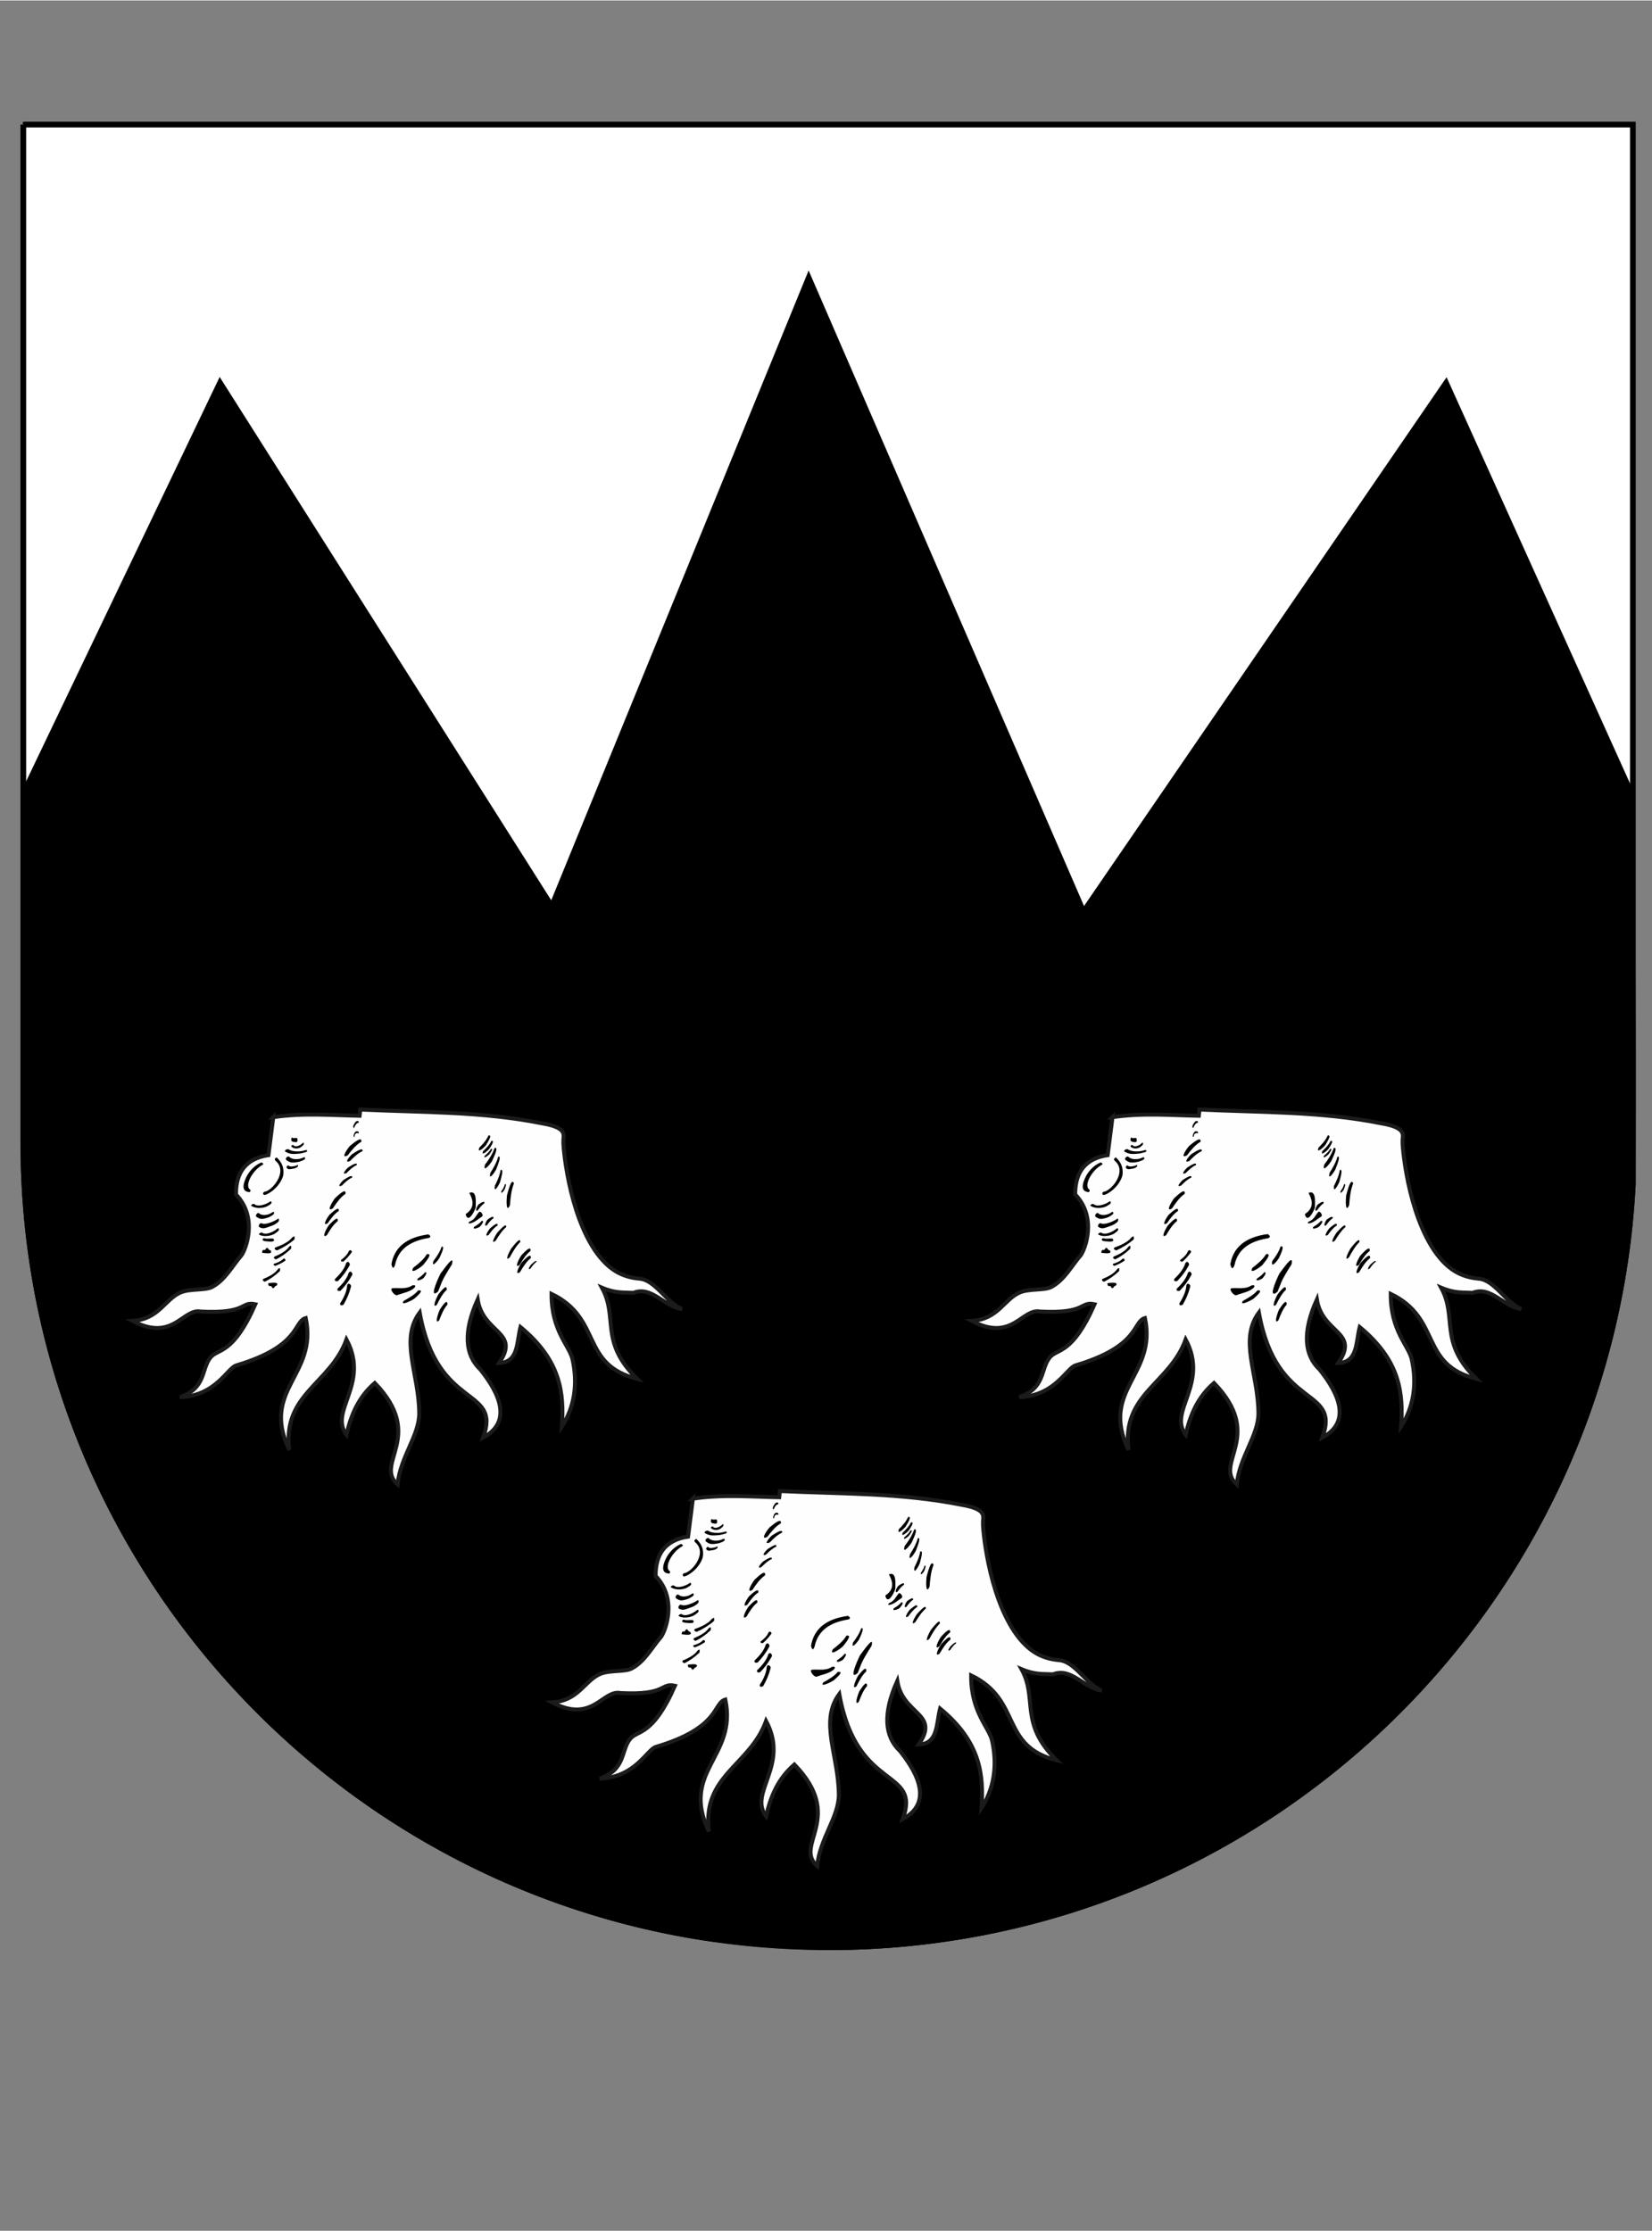 <?xml version="1.0" encoding="UTF-8"?>
<!DOCTYPE svg PUBLIC "-//W3C//DTD SVG 1.1//EN" "http://www.w3.org/Graphics/SVG/1.1/DTD/svg11.dtd">
<!-- Creator: CorelDRAW -->
<svg xmlns="http://www.w3.org/2000/svg" xml:space="preserve" width="2.25425E+006px" height="3.04447E+006px" style="shape-rendering:geometricPrecision; text-rendering:geometricPrecision; image-rendering:optimizeQuality; fill-rule:evenodd; clip-rule:evenodd"
viewBox="0 0 2.25425e+006 3.04324e+006"
 xmlns:xlink="http://www.w3.org/1999/xlink"
 xmlns:svg="http://www.w3.org/2000/svg"
 version="1.0">
 <rect x="0" y="0" width="2.25425e+006" height="3.04324e+006" fill="#808080" stroke="none"/>
 <defs>
  <style type="text/css">
   <![CDATA[
    .str4 {stroke:black;stroke-width:780.79}
    .str0 {stroke:#2B2A29;stroke-width:5205.27}
    .str3 {stroke:#1B1A1C;stroke-width:5422.5}
    .str1 {stroke:#2B2A29;stroke-width:7172.61}
    .str2 {stroke:black;stroke-width:7807.9}
    .fil0 {fill:#2B2A29}
    .fil1 {fill:#FEFEFE}
    .fil3 {fill:black}
    .fil2 {fill:white}
   ]]>
  </style>
 </defs>
 <g id="Ebene_x0020_1">
  <path class="fil0 str0" d="M1.97325e+006 522000l-494806 721651 131211 302762 -506139 -1.16792e+006 -480874 1.17661e+006 130307 -318846 -452728 -714459 -265686 555034c987.771,19281 -1135.32,276595 -2188.67,513880 15980.6,537761 418306,978411 938954,1.05408e+006 61830,6459.45 125030,10171.8 189107,11157.5 573134,-15218.2 1.03686e+006,-469250 1.06752e+006,-1.0384e+006 753.124,-253722 -508.231,-555130 -4137.57,-581955l-250542 -513591z"/>
  <g id="_269206112">
   <path id="_269206232" class="fil1 str1" d="M34532 169411l2.18926e+006 0 0 1.50126e+006c-56638,553488 -524033,985341 -1.0924e+006,985697 -913.996,0 -1848.48,-16.395 -2764.53,-18.444 -580025,-1068.72 -1.05455e+006,-451514 -1.0941e+006,-1.02174e+006l0 -1.4652e+006z"/>
   <path id="_269206160" class="fil0 str0" d="M1.97325e+006 522000l-494806 721651 131211 302762 -506139 -1.16792e+006 -480874 1.17661e+006 130307 -318846 -452728 -714459 -265686 555034c987.771,19281 -1135.32,276595 -2188.67,513880 15980.6,537761 418306,978411 938954,1.05408e+006 61830,6459.45 125030,10171.8 189107,11157.5 573134,-15218.2 1.03686e+006,-469250 1.06752e+006,-1.0384e+006 753.124,-253722 -508.231,-555130 -4137.57,-581955l-250542 -513591z"/>
  </g>
  <path class="fil2 str2" d="M31799.3 169411l2.19634e+006 0 0 1.44481e+006c-29519.4,580334 -509260,1.04183e+006 -1.09686e+006,1.04214e+006l-2376.18 -15.37c-606075,-969.327 -1.0971e+006,-492566 -1.0971e+006,-1.09887e+006l0 -1.38807e+006z"/>
  <path class="fil3 str2" d="M2.22793e+006 1.61755e+006c-30663.9,569155 -494392,1.02319e+006 -1.06752e+006,1.0384e+006 -64078.1,-985.722 -127283,-4697.04 -189115,-11157.5 -520670,-75673.1 -923002,-516359 -938947,-1.05415e+006 1052.32,-237265 3180.54,-494528 2192.77,-513807l265686 -555034 452728 714459 -130307 318846 480874 -1.17661e+006 506139 1.16792e+006 -131211 -302762 494806 -721651 250542 554835c3629.34,26825.6 4890.7,286989 4137.57,540711z"/>
  <path id="path2436" class="fil1 str3" d="M945494 2.04423e+006l-6595.73 51822.1c-30263.3,4616.09 -44530.7,22942.1 -44284.7,53707.5 30743.9,32155.9 12904.6,75630.1 7537.39,82916.4 -12767.3,14644.4 -22186.9,33678.5 -40088.8,43237.5 -9503.71,5074.11 -28938.4,1937.63 -42725.2,7348.85 -22093.7,9377.68 -29601.4,36778.1 -66058.7,38925.8 55669.7,29538.9 68641.9,-17623.1 93452,-12691.4 64234.9,3355.76 54022.1,-14401.6 74265.2,-9921.77 -30282.8,68876.6 -50819,60262.3 -60849.4,72189.3 -13371.8,15900.7 -5601.81,41782.5 -41854.2,54553.9 49197,-1832.09 64492,-39969.9 76947.8,-43400.5 87957.8,-26154.4 77575.9,-59737.6 94539.1,-64498.2 16636.4,78381.3 -62004.2,97277 -22452.3,180011 -9550.85,-76941.7 55904.4,-89731.4 78043.2,-150802 32451,60667 -24541.6,97546.5 0,130028 6058.81,-26915.7 16352.5,-51385.6 38631.7,-70667.7 70119.5,72683.2 -1566.7,109625 31093.3,138508 3538.15,-37425.7 29862.7,-67073.2 29569.6,-97640.8 -520.527,-54250.6 -26855.3,-99742.4 582.006,-136975 24102,134972 112101,100016 86686.2,170545 46734.7,-25044.7 12038.7,-72708.8 -3708.24,-92681.4 -21323.2,-20042.3 -23848.9,-51223.7 -3830.18,-95765.7 7362.18,46873 58967.1,43675.1 29210,86685.1 26662.7,-533.847 23937.1,-28496.8 29208.9,-48996.1 55933.1,46178.3 59456.9,91012.3 56533.5,135681 17055.5,-26367.6 22009.7,-58007 14400.6,-91972.4 -4074.04,-18179.5 -28882.1,-38964.7 -28533.7,-88935.3 69864.3,33758.4 38544.6,96231.9 116837,115894 -52090.6,-50885.6 -25416.7,-83290.4 -48054.5,-124374 18756.4,7926.76 29834,6255.54 42858.4,7016.87 25010.9,-9786.52 40867.5,18124.2 66440.9,22192.1 -21725.8,-9429.94 -36414.3,-39697.3 -58020.3,-41547.9 -25858.3,-2214.29 -42555.1,-13907.7 -57701.6,-34079.1 -40254.8,-54811.1 -47121,-152353 -46180.4,-153336 -827.925,-7246.39 7921.64,-18205.1 -28931.2,-24497.5 -82748.4,-16656.9 -165498,-14872.9 -248247,-18844.5l-941.662 8480.08c-38735.2,-683.448 -76354.5,-4156.02 -117778,1884.35z"/>
  <path id="path3218" class="fil3" d="M929412 2.10604e+006c5078.21,2482.75 798.209,3323.99 198.784,3987.97 -12644.3,7661.38 -22260.7,25734.3 -16949.9,32106.7 2956.14,1463.21 1548.26,4519.77 -199.809,4387.59 -4168.31,-575.858 -12995.8,-2396.68 -2990.98,-22135.7 5517.79,-9682 12839,-15533.8 19941.9,-18346.5z"/>
  <path id="path3220" class="fil3" d="M950076 2.09915e+006c-5077.19,2481.72 -996.993,4919.39 -398.592,5583.37 15818.7,15406.8 -7019.94,40870.6 -16352.5,41279.4 -2955.12,1463.21 -1547.24,4519.77 199.809,4386.57 3031.97,73.775 19494.1,-8359.17 25325.5,-25724.1 2658.99,-14668 -5260.6,-22114.2 -8774.16,-25525.3z"/>
  <path id="path3222" class="fil3" d="M942510 2.15911e+006c-1110.73,-230.548 -2662.06,1318.74 -3823,1863.85 -4218.52,2496.07 -14907.8,6152.05 -18951.1,1878.2 -1945.83,-830.999 -5138.67,1335.13 -4353.78,2112.85 1211.15,1469.36 9702.5,5434.79 20765.7,1403.78 8411.43,-4481.86 7179.79,-5126.37 6362.11,-7258.68z"/>
  <path id="path3224" class="fil3" d="M946034 2.17347e+006c-1110.73,-231.573 -2663.09,1318.74 -3823,1862.83 -4219.55,2497.09 -12491.6,4003.34 -16533.9,-270.51 -1944.8,-830.999 -5407.13,3483.84 -3010.45,5336.42 4433.7,2543.2 5942,4359.92 17004.2,328.916 8411.43,-4481.86 7179.79,-5125.34 6363.13,-7257.66z"/>
  <path id="path3226" class="fil3" d="M952828 2.18284e+006c-1111.76,-230.548 -2663.09,1318.74 -3824.03,1863.85 -4219.55,2496.07 -15177.3,6957.44 -19489,4296.4 -1944.8,-832.023 -5407.13,3482.82 -3009.42,5335.4 5777.03,3081.15 8358.14,1136.35 19421.4,-2893.64 8411.43,-4481.86 7717.73,-6469.7 6901.08,-8602.01z"/>
  <path id="path3228" class="fil3" d="M952493 2.19578e+006c-1129.17,-116.811 -2515.54,1582.07 -3613.97,2241.95 -3944.94,2912.08 -14207.9,7632.69 -18663.1,3792.26 -2020.63,-630.165 -4976.77,1848.48 -4117.08,2543.2 1353.57,1339.23 10203.6,4421.4 20800.6,-711.113 7913.44,-5311.83 6622.37,-5828.26 5593.61,-7866.31z"/>
  <path id="path3230" class="fil3" d="M945857 2.21021e+006c-2579.07,-993.919 -10072.4,577.908 -12069.5,-681.398 -2019.6,-630.165 -2928.48,1125.08 -3031.97,2060.59 389.37,977.525 1441.7,1977.59 6615.2,2147.69 10925.9,1195.78 9516.01,-1488.83 8486.23,-3526.88z"/>
  <path id="path3232" class="fil3" d="M941978 2.22615e+006c-3485.89,-553.316 -2831.13,-3686.72 -5280.07,-3580.16 -1374.07,59.43 -1685.56,3456.18 -3294.28,2898.76 -2019.6,-630.165 -2927.45,1126.1 -3031.97,2060.59 389.37,977.525 -2053.42,1977.59 3120.09,2147.69 10925.9,1196.8 9514.98,-1488.83 8486.23,-3526.88z"/>
  <path id="path3234" class="fil3" d="M948362 2.22203e+006c-2709.2,2494.02 346.335,3066.8 2218.39,4034.08 7932.91,-3486.91 15866.8,-8214.69 23799.8,-14925.2 263.337,-2658.99 1164.01,-6168.45 -3227.68,-2621.08 -3350.64,4674.49 -11914.7,9824.43 -22790.5,13512.2z"/>
  <path id="path3236" class="fil3" d="M947219 2.23441e+006c-2344.42,2434.59 299.2,2993.03 1919.19,3936.74 6864.19,-3402.89 13728.4,-8016.93 20592.6,-14565.5 226.45,-2595.46 1007.24,-6019.87 -2792.2,-2558.57 -2899.79,4561.78 -10309.1,9587.74 -19719.6,13187.4z"/>
  <path id="path3238" class="fil3" d="M946495 2.24425e+006c-1594.37,1205 405.765,2489.92 1506.25,2957.17 4668.35,-1684.54 9335.67,-3968.5 14003,-7210.53 154.724,-1284.92 -524.625,-3989 -3108.82,-2275.77 -1971.44,2259.37 -6001.43,4747.25 -12400.4,6529.13z"/>
  <path id="path3240" class="fil3" d="M932014 2.2649e+006c-2343.4,2433.57 299.2,2993.03 1920.21,3935.72 6864.19,-3401.87 13727.4,-8015.91 20591.5,-14565.5 227.474,-2594.44 1007.24,-6019.87 -2792.2,-2558.57 -2898.76,4562.81 -10309.1,9587.74 -19719.6,13188.4z"/>
  <path id="path3242" class="fil3" d="M950312 2.27398e+006c-3484.87,552.291 -2830.11,3685.7 -5280.07,3579.13 -1373.04,-58.406 -1685.56,-3455.15 -3293.25,-2897.74 -2020.63,629.141 -2928.48,-1126.1 -3032.99,-2061.61 389.37,-977.525 -2052.39,-1977.59 3120.09,-2147.69 10925.9,-1195.78 9516.01,1489.85 8486.23,3527.9z"/>
  <path id="path3244" class="fil3" d="M1.03801e+006 2.23905e+006c-1192.7,1917.14 1526.74,2384.38 2919.25,2393.6 4297.42,-3720.54 8334.58,-8057.92 11951.6,-13376.9 -394.494,-1385.34 -2311.63,-3872.19 -4348.65,-1010.31 -1139.42,3160.05 -4398.86,7433.9 -10522.2,11993.6z"/>
  <path id="path3246" class="fil3" d="M1.02986e+006 2.26486e+006c-1696.84,3390.6 2172.28,3812.76 4153.97,2820.89 6117.21,-6578.31 10448.4,-11825.6 15596.3,-21232 1455.02,-1440.67 -1877.18,-7854.01 -4776.96,-2795.27 -1619.99,5588.49 -6258.62,13145.4 -14973.3,21206.3z"/>
  <path id="path3248" class="fil3" d="M1.03331e+006 2.27813e+006c-1696.84,3390.6 2172.28,3811.73 4153.97,2820.89 6117.21,-6579.34 10448.4,-11825.6 15596.3,-21233 1455.02,-1439.65 -1877.18,-7852.99 -4776.96,-2794.25 -1619.99,5588.49 -6258.62,13144.3 -14973.3,21206.3z"/>
  <path id="path3250" class="fil3" d="M1.03679e+006 2.29815e+006c-834.072,3697.99 3022.74,3179.52 4708.31,1741.92 4358.9,-7855.04 7305.82,-13988.6 10044.7,-24355.1 1067.69,-1748.07 -3706.19,-7174.66 -5306.71,-1566.7 -232.598,5812.89 -2922.33,14262.2 -9446.33,24179.9z"/>
  <path id="path3272" class="fil3" d="M1.10673e+006 2.24482e+006c1254.18,6001.43 2853.68,6824.23 4896.85,978.549 4827.17,-22761.8 22297.6,-32878.2 46034.9,-36728.9 3270.71,-1203.97 2549.35,-2905.93 -489.787,-4896.85 -30704.9,4150.89 -46592.3,18328.1 -50441.9,40647.2z"/>
  <path id="path3274" class="fil3" d="M1.10855e+006 2.27768e+006c-5464.51,-233.622 1740.9,10445.4 5925.6,9481.17 8571.27,-3275.84 19284.1,-4838.44 24293.6,-10962.8 1185.53,-2370.04 0,-3160.05 -3554.54,-2370.04 -8888.92,5726.82 -17776.8,3053.48 -26664.7,3851.69z"/>
  <path id="path3276" class="fil3" d="M1.1364e+006 2.24983e+006c-4909.14,9347.96 8043.57,1122 13628,-3851.69 2355.69,-3211.28 14382.1,-16491.9 5036.2,-14814.5 -4226.72,7219.75 -11332.7,12998.8 -18664.2,18666.2z"/>
  <path id="path3278" class="fil3" d="M1.12346e+006 2.29494e+006c-5197.07,7141.87 8515.94,858.664 14429.2,-2941.8 2493,-2452.01 15227.5,-12597.2 5332.33,-11316.3 -4474.69,5514.72 -11998.8,9929.97 -19761.6,14258.1z"/>
  <path id="path3280" class="fil3" d="M1.17187e+006 2.3215e+006c-6340.59,6148.98 -2045.22,-8312.03 887.355,-14699.8 2078.01,-2812.69 10333.7,-16846.4 10455.6,-6869.31 -4832.29,5205.27 -8146.04,13275.5 -11343,21569.1z"/>
  <path id="path3282" class="fil3" d="M1.17043e+006 2.28206e+006c-12177,10767.1 -2445.86,-13074.6 3183.62,-24260.9 3992.07,-4926.56 19846.6,-28612.6 15635.3,-12621.8 -15547.2,24783.4 -12681.2,22359.1 -18818.9,36882.6z"/>
  <path id="path3284" class="fil3" d="M1.16404e+006 2.24052e+006c-2926.43,9743.48 4795.4,1169.14 8124.52,-4014.61 1403.78,-3346.54 8574.35,-17188.7 3003.28,-15440.6 -2520.66,7525.1 -6756.6,13549.1 -11127.8,19455.2z"/>
  <path id="path3286" class="fil3" d="M1.14251e+006 2.26459e+006c-2599.56,4316.89 4854.83,1702.98 7814.05,-594.302 1248.03,-1481.66 7028.14,-8799.77 2075.96,-8025.13 -2239.9,3333.22 -6005.53,6002.45 -9890.01,8619.43z"/>
  <path id="path3288" class="fil3" d="M1.16866e+006 2.30032e+006c-6911.33,5498.32 -1222.42,-8471.88 2318.8,-14543 2343.4,-2596.49 11932.2,-15755.2 11077.6,-5813.92 -5317.98,4708.31 -9405.35,12414.8 -13396.4,20356.9z"/>
  <path id="path2428" class="fil3" d="M986794 2.07901e+006c-682.423,-204.932 -1636.38,1166.06 -2350.57,1647.65 -2594.44,2208.14 -9167.62,5441.96 -11654.5,1662 -1195.78,-735.705 -3159.02,1180.41 -2677.43,1868.98 744.927,1299.27 5966.59,4806.68 12770.3,1240.86 5172.48,-3963.38 4415.26,-4534.12 3912.15,-6419.49z"/>
  <path id="path2430" class="fil3" d="M991186 2.08919e+006c-1334.11,-293.052 -3322.97,654.757 -4768.76,918.095 -5293.39,1334.11 -15438.5,1490.88 -20060.8,-2065.71 -2305.48,-822.801 -6801.69,1915.09 -4015.64,3529.95 5213.47,2345.44 6921.57,3833.25 20627.4,2161.01 10518.1,-2299.33 9066.18,-2904.91 8217.77,-4543.34z"/>
  <path id="path2432" class="fil3" d="M979319 2.10959e+006c-522.576,-313.546 -1603.59,481.59 -2296.26,672.176 -2618,1032.86 -9035.44,2381.31 -10733.3,4.099 -835.097,-828.949 -3406.99,1509.32 -2532.96,3076.03 2365.94,2865.97 4045.35,1960.17 10437.2,908.873 5124.32,-1730.65 5142.76,-3138.53 5125.34,-4661.17z"/>
  <path id="path2434" class="fil3" d="M988502 2.09898e+006c-1139.42,-347.359 -2929.5,924.242 -4202.13,1298.24 -4685.77,1844.39 -13510.1,2280.89 -17294.2,-2208.14 -1949.93,-1010.31 -6034.22,2630.3 -3718.49,4652.98 4376.32,2912.08 5762.68,4794.38 17780.9,2317.78 9286.49,-3212.31 8065.09,-3962.36 7433.9,-6060.86z"/>
  <path id="path2437" class="fil3" d="M978250 2.07314e+006c-1417.1,-1369.97 -5537.26,797.185 -6635.69,-939.612 -1110.73,-868.911 -1610.76,1552.36 -1667.12,2843.43 214.154,1347.43 793.086,2726.62 3636.52,2962.29 6008.6,1649.7 5232.93,-2054.44 4666.3,-4866.11z"/>
  <path id="path2439" class="fil3" d="M1.02675e+006 2.16873e+006c-8981.14,5553.65 -1685.56,-7945.21 2884.42,-13865.7 3037.09,-2574.97 15438.5,-15505.1 14423.1,-6064.96 -6904.15,4723.68 -12169.9,12219.1 -17307.5,19930.6z"/>
  <path id="path2441" class="fil3" d="M1.03907e+006 2.13762e+006c-7329.39,3082.17 -1375.09,-4411.16 2353.64,-7698.26 2479.67,-1429.4 12601.3,-8609.19 11772.3,-3367.03 -5635.62,2622.1 -9933.05,6784.27 -14126,11065.3z"/>
  <path id="path2443" class="fil3" d="M1.04538e+006 2.12056e+006c-7329.39,3083.2 -1375.09,-4411.16 2354.67,-7697.24 2478.65,-1430.42 12600.2,-8609.19 11771.3,-3367.03 -5634.6,2622.1 -9932.02,6783.24 -14126,11064.3z"/>
  <path id="path2445" class="fil3" d="M1.01974e+006 2.18906e+006c-7857.09,4701.14 -1474.48,-6727.91 2523.74,-11740.5 2657.97,-2180.47 13510.1,-13127.9 12620.7,-5135.59 -6041.39,4000.27 -10648.3,10346 -15144.5,16876.1z"/>
  <path id="path2447" class="fil3" d="M1.01864e+006 2.20526e+006c-7709.53,5347.7 -1446.82,-7652.15 2476.6,-13354.4 2606.73,-2479.67 13255,-14932.4 12382,-5840.56 -5927.65,4548.46 -10448.4,11768.2 -14858.6,19194.9z"/>
  <path id="path2449" class="fil3" d="M1.04705e+006 2.09639e+006c-9648.19,5188.87 -1809.55,-7424.68 3099.59,-12955.8 3262.51,-2406.92 16587.2,-14489.7 15495.9,-5668.41 -7418.53,4414.23 -13075.7,11418.8 -18595.5,18624.2z"/>
  <path id="path2451" class="fil3" d="M1.05037e+006 2.10402e+006c-8786.45,3751.28 -1648.68,-5369.21 2822.94,-9370.51 2970.49,-1739.87 15104.5,-10478.2 14110.6,-4098.64 -6755.58,3192.84 -11906.5,8257.73 -16933.5,13469.1z"/>
  <path id="path2453" class="fil3" d="M1.06232e+006 2.066e+006c-197.759,476.466 -884.281,-30.74 -1263.4,-24.592 -1490.88,-304.324 -4680.64,595.327 -4642.73,4476.74 -251.041,1101.51 -1439.65,697.793 -1435.55,-22.543 -53.282,-1281.85 969.327,-6296.53 4324.06,-7074.25 2863.92,296.126 2730.72,1066.67 3017.62,2644.65z"/>
  <path id="path2457" class="fil3" d="M1.05561e+006 2.05902e+006c442.653,-139.354 488.762,-1024.66 711.113,-1460.14 650.659,-1773.68 2956.14,-5632.55 5211.42,-5518.81 904.774,-86.071 746.976,-2377.21 -620.943,-2578.04 -2874.17,26.641 -3144.68,1266.48 -5617.18,4987.02 -1447.84,3352.68 -608.647,3946.99 315.595,4569.98z"/>
  <path id="path2459" class="fil3" d="M1.22666e+006 2.08587e+006c-3285.06,8305.89 5383.56,996.993 9121.52,-3422.36 1575.93,-2852.65 9625.65,-14651.6 3371.13,-13161.7 -2829.08,6414.37 -7585.55,11548.9 -12492.6,16584.1z"/>
  <path id="path2461" class="fil3" d="M1.23183e+006 2.09061e+006c-2962.29,6996.37 4855.86,840.22 8225.96,-2882.37 1422.23,-2401.8 8681.94,-12340 3041.19,-11084.8 -2552.43,5402 -6841.65,9727.09 -11267.2,13967.1z"/>
  <path id="path2463" class="fil3" d="M1.23406e+006 2.09694e+006c-2226.58,4717.53 3648.81,566.636 6181.77,-1943.78 1068.72,-1619.99 6524,-8320.23 2284.99,-7474.89 -1918.16,3642.66 -5141.74,6558.84 -8466.76,9418.67z"/>
  <path id="path2465" class="fil3" d="M1.2345e+006 2.1089e+006c-3410.07,11311.2 5587.47,1358.7 9466.83,-4660.15 1636.38,-3884.48 9991.45,-19953.2 3499.21,-17923.3 -2936.67,8734.19 -7873.48,15727.5 -12966,22583.5z"/>
  <path id="path2467" class="fil3" d="M1.24175e+006 2.1202e+006c-2815.76,11034.6 4613.02,1324.88 7816.1,-4546.41 1351.53,-3789.19 8249.53,-19464.4 2889.54,-17484.8 -2425.37,8521.06 -6500.44,15342.2 -10705.6,22031.2z"/>
  <path id="path2469" class="fil3" d="M1.24775e+006 2.138e+006c-1441.7,10478.2 4754.42,594.302 7217.7,-5209.37 877.108,-3649.84 5810.84,-18923.4 720.335,-16393.5 -1362.8,8125.55 -4578.18,14917 -7938.03,21602.9z"/>
  <path id="path2471" class="fil3" d="M1.25667e+006 2.14534e+006c-887.355,4672.45 2924.38,265.387 4440.87,-2321.88 538.971,-1628.18 3574.01,-8438.07 441.628,-7309.92 -838.171,3623.19 -2815.76,6651.06 -4882.5,9631.8z"/>
  <path id="path2473" class="fil3" d="M1.26845e+006 2.16431e+006c-5066.94,11414.7 -5130.47,-5390.73 -3991.05,-13790.9 1389.44,-4444.97 5938.92,-24617.4 9464.78,-15939.6 -3684.67,9155.33 -4683.72,19400.9 -5473.73,29730.5z"/>
  <path id="path2475" class="fil3" d="M1.26823e+006 2.23546e+006c-7453.37,6793.49 -1536.99,-6291.41 2207.12,-12354.3 2509.39,-2883.39 12721.1,-16694.8 12014.1,-8506.72 -5723.75,5604.89 -10027.3,13157.6 -14221.2,20861z"/>
  <path id="path2477" class="fil3" d="M1.24905e+006 2.21267e+006c-7490.26,6014.75 -1545.19,-5572.1 2217.36,-10939.3 2520.66,-2554.48 12782.6,-14784.8 12071.5,-7533.29 -5750.39,4962.42 -10075.5,11650.4 -14288.9,18472.6z"/>
  <path id="path2479" class="fil3" d="M1.20801e+006 2.17653e+006c2850.6,12652.5 11043.8,-1217.29 13652.6,-8890.97 -49.184,-4556.66 2489.92,-24986.3 -8747.51,-20034.1 8353.02,14639.3 3937.76,23042.5 -4905.04,28925.1z"/>
  <path id="path2481" class="fil3" d="M1.28207e+006 2.25577e+006c-7709.53,5346.67 -1445.79,-7652.15 2476.6,-13354.4 2607.76,-2479.67 13255,-14932.4 12383,-5840.56 -5927.65,4549.49 -10448.4,11767.2 -14859.6,19194.9z"/>
  <path id="path2483" class="fil3" d="M1.28164e+006 2.24596e+006c-7709.53,5347.7 -1446.82,-7652.15 2476.6,-13353.4 2607.76,-2479.67 13255,-14932.4 12382,-5840.56 -5926.63,4548.46 -10447.4,11767.2 -14858.6,19193.9z"/>
  <path id="path2485" class="fil3" d="M1.29664e+006 2.25067e+006c-4690.89,3264.56 -1699.91,-2319.83 404.74,-4990.09 1523.67,-1331.03 7522.02,-7556.86 7794.58,-4312.79 -3564.79,2658.99 -5928.68,5956.34 -8199.32,9302.88z"/>
  <path id="path2487" class="fil3" d="M1.23929e+006 2.20499e+006c-6399,3621.15 -1201.93,-5180.68 2054.44,-9041.59 2163.06,-1678.39 10999.7,-10110.3 10275.3,-3955.18 -4918.36,3081.15 -8669.64,7968.77 -12329.7,12996.8z"/>
  <path id="path2491" class="fil3" d="M1.22601e+006 2.17398e+006c1867.95,-2894.66 6841.65,3717.46 4589.45,5625.38 -5544.43,3560.69 -10658.5,8692.18 -16918.1,9638.97 -2141.54,-24.592 -2265.52,-851.492 -374.001,-2481.72 7419.56,-3062.71 8816.17,-8390.93 12702.7,-12782.6z"/>
  <path id="path2495" class="fil3" d="M1.23694e+006 2.19182e+006c-4412.18,2434.59 -1517.52,-4915.29 889.404,-7785.36 1529.82,-1190.65 9061.06,-6688.97 8098.91,-1769.59 -3416.21,2110.8 -6225.83,5771.9 -8988.31,9554.95z"/>
  <path id="path2497" class="fil3" d="M1.22457e+006 2.17135e+006c-4412.18,2434.59 -1517.52,-4915.29 889.404,-7785.36 1529.82,-1191.68 9061.06,-6688.97 8099.93,-1770.61 -3416.21,2111.82 -6226.85,5772.93 -8989.33,9555.97z"/>
  <path id="path2499" class="fil3" d="M1.2196e+006 2.19391e+006c-2784,4200.08 4776.96,1909.96 7831.47,-258.214 1310.54,-1427.35 7399.06,-8489.3 2419.22,-7928.81 -2381.31,3233.82 -6257.59,5739.12 -10250.7,8187.03z"/>
  <path id="path2436_0" class="fil1 str3" d="M372913 1.5237e+006l-6595.73 51822.1c-30263.3,4616.09 -44530.7,22942.1 -44284.7,53707.5 30743.9,32155.9 12904.6,75630.1 7537.39,82916.4 -12767.3,14644.4 -22186.9,33678.5 -40088.8,43237.5 -9503.71,5074.11 -28938.4,1937.63 -42725.2,7348.85 -22093.7,9377.68 -29601.4,36778.1 -66058.7,38925.8 55669.7,29538.9 68641.9,-17623.1 93452,-12691.4 64234.9,3355.76 54022.1,-14401.6 74265.2,-9921.77 -30282.8,68876.6 -50819,60262.3 -60849.4,72189.3 -13371.8,15900.7 -5601.81,41782.5 -41854.2,54553.9 49197,-1832.09 64492,-39969.9 76947.8,-43400.5 87957.8,-26154.4 77575.9,-59737.6 94539.1,-64498.2 16636.4,78381.3 -62004.2,97277 -22452.3,180011 -9550.85,-76941.7 55904.4,-89731.4 78043.2,-150802 32451,60667 -24541.6,97546.5 0,130028 6058.81,-26915.7 16352.5,-51385.6 38631.7,-70667.7 70119.5,72683.2 -1566.7,109625 31093.3,138508 3538.15,-37425.7 29862.7,-67073.2 29569.6,-97640.8 -520.527,-54250.6 -26855.3,-99742.4 582.006,-136975 24102,134972 112101,100016 86686.2,170545 46734.7,-25044.7 12038.7,-72708.8 -3708.24,-92681.4 -21323.2,-20042.3 -23848.9,-51223.7 -3830.18,-95765.7 7362.18,46873 58967.1,43675.1 29210,86685.1 26662.7,-533.847 23937.1,-28496.8 29208.9,-48996.1 55933.1,46178.3 59456.9,91012.3 56533.5,135681 17055.5,-26367.6 22009.7,-58007 14400.6,-91972.4 -4074.04,-18179.5 -28882.1,-38964.7 -28533.7,-88935.3 69864.3,33758.4 38544.6,96231.9 116837,115894 -52090.6,-50885.6 -25416.7,-83290.4 -48054.5,-124374 18756.4,7926.76 29834,6255.54 42858.4,7016.87 25010.9,-9786.52 40867.5,18124.2 66440.9,22192.1 -21725.8,-9429.94 -36414.3,-39697.3 -58020.3,-41547.9 -25858.3,-2214.29 -42555.1,-13907.7 -57701.6,-34079.1 -40254.8,-54811.1 -47121,-152353 -46180.4,-153336 -827.925,-7246.39 7921.64,-18205.1 -28931.2,-24497.5 -82748.4,-16656.9 -165498,-14872.9 -248247,-18844.5l-941.662 8480.08c-38735.2,-683.448 -76354.5,-4156.02 -117778,1884.35z"/>
  <g id="_213642768">
   <path id="path3218_1" class="fil3" d="M356831 1.58551e+006c5078.21,2482.75 798.209,3323.99 198.784,3987.97 -12644.3,7661.38 -22260.7,25734.3 -16949.9,32106.7 2956.14,1463.21 1548.26,4519.77 -199.809,4387.59 -4168.31,-575.858 -12995.8,-2396.68 -2990.98,-22135.7 5517.79,-9682 12839,-15533.8 19941.9,-18346.5z"/>
   <path id="path3220_2" class="fil3" d="M377496 1.57863e+006c-5077.19,2481.72 -996.993,4919.39 -398.592,5583.37 15818.7,15406.8 -7019.94,40870.6 -16352.5,41279.4 -2955.12,1463.21 -1547.24,4519.77 199.809,4386.57 3031.97,73.775 19494.1,-8359.17 25325.5,-25724.1 2658.99,-14668 -5260.6,-22114.2 -8774.16,-25525.3z"/>
   <path id="path3222_3" class="fil3" d="M369930 1.63859e+006c-1110.73,-230.548 -2662.06,1318.74 -3823,1863.85 -4218.52,2496.07 -14907.8,6152.05 -18951.1,1878.2 -1945.83,-830.999 -5138.67,1335.13 -4353.78,2112.85 1211.15,1469.36 9702.5,5434.79 20765.7,1403.78 8411.43,-4481.86 7179.79,-5126.37 6362.11,-7258.68z"/>
   <path id="path3224_4" class="fil3" d="M373453 1.65294e+006c-1110.73,-231.573 -2663.09,1318.74 -3823,1862.83 -4219.55,2497.09 -12491.6,4003.34 -16533.9,-270.51 -1944.8,-830.999 -5407.13,3483.84 -3010.45,5336.42 4433.7,2543.2 5942,4359.92 17004.2,328.916 8411.43,-4481.86 7179.79,-5125.34 6363.13,-7257.66z"/>
   <path id="path3226_5" class="fil3" d="M380248 1.66231e+006c-1111.76,-230.548 -2663.09,1318.74 -3824.03,1863.85 -4219.55,2496.07 -15177.3,6957.44 -19489,4296.4 -1944.8,-832.023 -5407.13,3482.82 -3009.42,5335.4 5777.03,3081.15 8358.14,1136.35 19421.4,-2893.64 8411.43,-4481.86 7717.73,-6469.7 6901.08,-8602.01z"/>
   <path id="path3228_6" class="fil3" d="M379913 1.67525e+006c-1129.17,-116.811 -2515.54,1582.07 -3613.97,2241.95 -3944.94,2912.08 -14207.9,7632.69 -18663.1,3792.26 -2020.63,-630.165 -4976.77,1848.48 -4117.08,2543.2 1353.57,1339.23 10203.6,4421.4 20800.6,-711.113 7913.44,-5311.83 6622.37,-5828.26 5593.61,-7866.31z"/>
   <path id="path3230_7" class="fil3" d="M373276 1.68969e+006c-2579.07,-993.919 -10072.4,577.908 -12069.5,-681.398 -2019.6,-630.165 -2928.48,1125.08 -3031.97,2060.59 389.37,977.525 1441.7,1977.59 6615.2,2147.69 10925.9,1195.78 9516.01,-1488.83 8486.23,-3526.88z"/>
   <path id="path3232_8" class="fil3" d="M369398 1.70563e+006c-3485.89,-553.316 -2831.13,-3686.72 -5280.07,-3580.16 -1374.07,59.43 -1685.56,3456.18 -3294.28,2898.76 -2019.6,-630.165 -2927.45,1126.1 -3031.97,2060.59 389.37,977.525 -2053.42,1977.59 3120.09,2147.69 10925.9,1196.8 9514.98,-1488.83 8486.23,-3526.88z"/>
   <path id="path3234_9" class="fil3" d="M375781 1.7015e+006c-2709.2,2494.02 346.335,3066.8 2218.39,4034.08 7932.91,-3486.91 15866.8,-8214.69 23799.8,-14925.2 263.337,-2658.99 1164.01,-6168.45 -3227.68,-2621.08 -3350.64,4674.49 -11914.7,9824.43 -22790.5,13512.2z"/>
   <path id="path3236_10" class="fil3" d="M374639 1.71388e+006c-2344.42,2434.59 299.2,2993.03 1919.19,3936.74 6864.19,-3402.89 13728.4,-8016.93 20592.6,-14565.5 226.45,-2595.46 1007.24,-6019.87 -2792.2,-2558.57 -2899.79,4561.78 -10309.1,9587.74 -19719.6,13187.4z"/>
   <path id="path3238_11" class="fil3" d="M373914 1.72372e+006c-1594.37,1205 405.765,2489.92 1506.25,2957.17 4668.35,-1684.54 9335.67,-3968.5 14003,-7210.53 154.724,-1284.92 -524.625,-3989 -3108.82,-2275.77 -1971.44,2259.37 -6001.43,4747.25 -12400.4,6529.13z"/>
   <path id="path3240_12" class="fil3" d="M359433 1.74437e+006c-2343.4,2433.57 299.2,2993.03 1920.21,3935.72 6864.19,-3401.87 13727.4,-8015.91 20591.5,-14565.5 227.474,-2594.44 1007.24,-6019.87 -2792.2,-2558.57 -2898.76,4562.81 -10309.1,9587.74 -19719.6,13188.4z"/>
   <path id="path3242_13" class="fil3" d="M377731 1.75346e+006c-3484.87,552.291 -2830.11,3685.7 -5280.07,3579.13 -1373.04,-58.406 -1685.56,-3455.15 -3293.25,-2897.74 -2020.63,629.141 -2928.48,-1126.1 -3032.99,-2061.61 389.37,-977.525 -2052.39,-1977.59 3120.09,-2147.69 10925.9,-1195.78 9516.01,1489.85 8486.23,3527.9z"/>
   <path id="path3244_14" class="fil3" d="M465433 1.71852e+006c-1192.7,1917.14 1526.74,2384.38 2919.25,2393.6 4297.42,-3720.54 8334.58,-8057.92 11951.6,-13376.9 -394.494,-1385.34 -2311.63,-3872.19 -4348.65,-1010.31 -1139.42,3160.05 -4398.86,7433.9 -10522.2,11993.6z"/>
   <path id="path3246_15" class="fil3" d="M457280 1.74433e+006c-1696.84,3390.6 2172.28,3812.76 4153.97,2820.89 6117.21,-6578.31 10448.4,-11825.6 15596.3,-21232 1455.02,-1440.67 -1877.18,-7854.01 -4776.96,-2795.27 -1619.99,5588.49 -6258.62,13145.4 -14973.3,21206.3z"/>
   <path id="path3248_16" class="fil3" d="M460734 1.7576e+006c-1696.84,3390.6 2172.28,3811.73 4153.97,2820.89 6117.21,-6579.34 10448.4,-11825.6 15596.3,-21233 1455.02,-1439.65 -1877.18,-7852.99 -4776.96,-2794.25 -1619.99,5588.49 -6258.62,13144.3 -14973.3,21206.3z"/>
   <path id="path3250_17" class="fil3" d="M464208 1.77763e+006c-834.072,3697.99 3022.74,3179.52 4708.31,1741.92 4358.9,-7855.04 7305.82,-13988.6 10044.7,-24355.1 1067.69,-1748.07 -3706.19,-7174.66 -5306.71,-1566.7 -232.598,5812.89 -2922.33,14262.2 -9446.33,24179.9z"/>
   <path id="path3272_18" class="fil3" d="M534152 1.7243e+006c1254.18,6001.43 2853.68,6824.23 4896.85,978.549 4827.17,-22761.8 22297.6,-32878.2 46034.9,-36728.9 3270.71,-1203.97 2549.35,-2905.93 -489.787,-4896.85 -30704.9,4150.89 -46592.3,18328.1 -50441.9,40647.2z"/>
   <path id="path3274_19" class="fil3" d="M535966 1.75715e+006c-5464.51,-233.622 1740.9,10445.4 5925.6,9481.17 8571.27,-3275.84 19284.1,-4838.44 24293.6,-10962.8 1185.53,-2370.04 0,-3160.05 -3554.54,-2370.04 -8888.92,5726.82 -17776.8,3053.48 -26664.7,3851.69z"/>
   <path id="path3276_20" class="fil3" d="M563817 1.7293e+006c-4909.14,9347.96 8043.57,1122 13628,-3851.69 2355.69,-3211.28 14382.1,-16491.9 5036.2,-14814.5 -4226.72,7219.75 -11332.7,12998.8 -18664.2,18666.2z"/>
   <path id="path3278_21" class="fil3" d="M550877 1.77441e+006c-5197.07,7141.87 8515.94,858.664 14429.2,-2941.8 2493,-2452.01 15227.5,-12597.2 5332.33,-11316.3 -4474.69,5514.72 -11998.8,9929.97 -19761.6,14258.1z"/>
   <path id="path3280_22" class="fil3" d="M599285 1.80098e+006c-6340.59,6148.98 -2045.22,-8312.03 887.355,-14699.8 2078.01,-2812.69 10333.7,-16846.4 10455.6,-6869.31 -4832.29,5205.27 -8146.04,13275.5 -11343,21569.1z"/>
   <path id="path3282_23" class="fil3" d="M597849 1.76153e+006c-12177,10767.1 -2445.86,-13074.6 3183.62,-24260.9 3992.07,-4926.56 19846.6,-28612.6 15635.3,-12621.8 -15547.2,24783.4 -12681.2,22359.1 -18818.9,36882.6z"/>
   <path id="path3284_24" class="fil3" d="M591455 1.71999e+006c-2926.43,9743.48 4795.4,1169.14 8124.52,-4014.61 1403.78,-3346.54 8574.35,-17188.7 3003.28,-15440.6 -2520.66,7525.1 -6756.6,13549.1 -11127.8,19455.2z"/>
   <path id="path3286_25" class="fil3" d="M569933 1.74407e+006c-2599.56,4316.89 4854.83,1702.98 7814.05,-594.302 1248.03,-1481.66 7028.14,-8799.77 2075.96,-8025.13 -2239.9,3333.22 -6005.53,6002.45 -9890.01,8619.43z"/>
   <path id="path3288_26" class="fil3" d="M596077 1.77979e+006c-6911.33,5498.32 -1222.42,-8471.88 2318.8,-14543 2343.4,-2596.49 11932.2,-15755.2 11077.6,-5813.92 -5317.98,4708.31 -9405.35,12414.8 -13396.4,20356.9z"/>
   <path id="path2428_27" class="fil3" d="M414213 1.55848e+006c-682.423,-204.932 -1636.38,1166.06 -2350.57,1647.65 -2594.44,2208.14 -9167.62,5441.96 -11654.5,1662 -1195.78,-735.705 -3159.02,1180.41 -2677.43,1868.98 744.927,1299.27 5966.59,4806.68 12770.3,1240.86 5172.48,-3963.38 4415.26,-4534.12 3912.15,-6419.49z"/>
   <path id="path2430_28" class="fil3" d="M418605 1.56866e+006c-1334.11,-293.052 -3322.97,654.757 -4768.76,918.095 -5293.39,1334.11 -15438.5,1490.88 -20060.8,-2065.71 -2305.48,-822.801 -6801.69,1915.09 -4015.64,3529.95 5213.47,2345.44 6921.57,3833.25 20627.4,2161.01 10518.1,-2299.33 9066.18,-2904.91 8217.77,-4543.34z"/>
   <path id="path2432_29" class="fil3" d="M406738 1.58906e+006c-522.576,-313.546 -1603.59,481.59 -2296.26,672.176 -2618,1032.86 -9035.44,2381.31 -10733.3,4.099 -835.097,-828.949 -3406.99,1509.32 -2532.96,3076.03 2365.94,2865.97 4045.35,1960.17 10437.2,908.873 5124.32,-1730.65 5142.76,-3138.53 5125.34,-4661.17z"/>
   <path id="path2434_30" class="fil3" d="M415921 1.57845e+006c-1139.42,-347.359 -2929.5,924.242 -4202.13,1298.24 -4685.77,1844.39 -13510.1,2280.89 -17294.2,-2208.14 -1949.93,-1010.31 -6034.22,2630.3 -3718.49,4652.98 4376.32,2912.08 5762.68,4794.38 17780.9,2317.78 9286.49,-3212.31 8065.09,-3962.36 7433.9,-6060.86z"/>
   <path id="path2437_31" class="fil3" d="M405670 1.55261e+006c-1417.1,-1369.97 -5537.26,797.185 -6635.69,-939.612 -1110.73,-868.911 -1610.76,1552.36 -1667.12,2843.43 214.154,1347.43 793.086,2726.62 3636.52,2962.29 6008.6,1649.7 5232.93,-2054.44 4666.3,-4866.11z"/>
   <path id="path2439_32" class="fil3" d="M454171 1.64821e+006c-8981.14,5553.65 -1685.56,-7945.21 2884.42,-13865.7 3037.09,-2574.97 15438.5,-15505.1 14423.1,-6064.96 -6904.15,4723.68 -12169.9,12219.1 -17307.5,19930.6z"/>
   <path id="path2441_33" class="fil3" d="M466490 1.61709e+006c-7329.39,3082.17 -1375.09,-4411.16 2353.64,-7698.26 2479.67,-1429.4 12601.3,-8609.19 11772.3,-3367.03 -5635.62,2622.1 -9933.05,6784.27 -14126,11065.3z"/>
   <path id="path2443_34" class="fil3" d="M472804 1.60003e+006c-7329.39,3083.2 -1375.09,-4411.16 2354.67,-7697.24 2478.65,-1430.42 12600.2,-8609.19 11771.3,-3367.03 -5634.6,2622.1 -9932.02,6783.24 -14126,11064.3z"/>
   <path id="path2445_35" class="fil3" d="M447161 1.66854e+006c-7857.09,4701.14 -1474.48,-6727.91 2523.74,-11740.5 2657.97,-2180.47 13510.1,-13127.9 12620.7,-5135.59 -6041.39,4000.27 -10648.3,10346 -15144.5,16876.1z"/>
   <path id="path2447_36" class="fil3" d="M446061 1.68473e+006c-7709.53,5347.7 -1446.82,-7652.15 2476.6,-13354.4 2606.73,-2479.67 13255,-14932.4 12382,-5840.56 -5927.65,4548.46 -10448.4,11768.2 -14858.6,19194.9z"/>
   <path id="path2449_37" class="fil3" d="M474471 1.57586e+006c-9648.19,5188.87 -1809.55,-7424.68 3099.59,-12955.8 3262.51,-2406.92 16587.2,-14489.7 15495.9,-5668.41 -7418.53,4414.23 -13075.7,11418.8 -18595.5,18624.2z"/>
   <path id="path2451_38" class="fil3" d="M477787 1.58349e+006c-8786.45,3751.28 -1648.68,-5369.21 2822.94,-9370.51 2970.49,-1739.87 15104.5,-10478.2 14110.6,-4098.64 -6755.58,3192.84 -11906.5,8257.73 -16933.5,13469.1z"/>
   <path id="path2453_39" class="fil3" d="M489744 1.54548e+006c-197.759,476.466 -884.281,-30.74 -1263.4,-24.592 -1490.88,-304.324 -4680.64,595.327 -4642.73,4476.74 -251.041,1101.51 -1439.65,697.793 -1435.55,-22.543 -53.282,-1281.85 969.327,-6296.53 4324.06,-7074.25 2863.92,296.126 2730.72,1066.67 3017.62,2644.65z"/>
   <path id="path2457_40" class="fil3" d="M483030 1.53849e+006c442.653,-139.354 488.762,-1024.66 711.113,-1460.14 650.659,-1773.68 2956.14,-5632.55 5211.42,-5518.81 904.774,-86.071 746.976,-2377.21 -620.943,-2578.04 -2874.17,26.641 -3144.68,1266.48 -5617.18,4987.02 -1447.84,3352.68 -608.647,3946.99 315.595,4569.98z"/>
   <path id="path2459_41" class="fil3" d="M654082 1.56534e+006c-3285.06,8305.89 5383.56,996.993 9121.52,-3422.36 1575.93,-2852.65 9625.65,-14651.6 3371.13,-13161.7 -2829.08,6414.37 -7585.55,11548.9 -12492.6,16584.1z"/>
   <path id="path2461_42" class="fil3" d="M659254 1.57008e+006c-2962.29,6996.37 4855.86,840.22 8225.96,-2882.37 1422.23,-2401.8 8681.94,-12340 3041.19,-11084.8 -2552.43,5402 -6841.65,9727.09 -11267.2,13967.1z"/>
   <path id="path2463_43" class="fil3" d="M661476 1.57641e+006c-2226.58,4717.53 3648.81,566.636 6181.77,-1943.78 1068.72,-1619.99 6524,-8320.23 2284.99,-7474.89 -1918.16,3642.66 -5141.74,6558.84 -8466.76,9418.67z"/>
   <path id="path2465_44" class="fil3" d="M661922 1.58837e+006c-3410.07,11311.2 5587.47,1358.7 9466.83,-4660.15 1636.38,-3884.48 9991.45,-19953.2 3499.21,-17923.3 -2936.67,8734.19 -7873.48,15727.5 -12966,22583.5z"/>
   <path id="path2467_45" class="fil3" d="M669172 1.59968e+006c-2815.76,11034.6 4613.02,1324.88 7816.1,-4546.41 1351.53,-3789.19 8249.53,-19464.4 2889.54,-17484.8 -2425.37,8521.06 -6500.44,15342.2 -10705.6,22031.2z"/>
   <path id="path2469_46" class="fil3" d="M675166 1.61747e+006c-1441.7,10478.2 4754.42,594.302 7217.7,-5209.37 877.108,-3649.84 5810.84,-18923.4 720.335,-16393.5 -1362.8,8125.55 -4578.18,14917 -7938.03,21602.9z"/>
   <path id="path2471_47" class="fil3" d="M684091 1.62481e+006c-887.355,4672.45 2924.38,265.387 4440.87,-2321.88 538.971,-1628.18 3574.01,-8438.07 441.628,-7309.92 -838.171,3623.19 -2815.76,6651.06 -4882.5,9631.8z"/>
   <path id="path2473_48" class="fil3" d="M695868 1.64378e+006c-5066.94,11414.7 -5130.47,-5390.73 -3991.05,-13790.9 1389.44,-4444.97 5938.92,-24617.4 9464.78,-15939.6 -3684.67,9155.33 -4683.72,19400.9 -5473.73,29730.5z"/>
   <path id="path2475_49" class="fil3" d="M695651 1.71494e+006c-7453.37,6793.49 -1536.99,-6291.41 2207.12,-12354.3 2509.39,-2883.39 12721.1,-16694.8 12014.1,-8506.72 -5723.75,5604.89 -10027.3,13157.6 -14221.2,20861z"/>
   <path id="path2477_50" class="fil3" d="M676468 1.69214e+006c-7490.26,6014.75 -1545.19,-5572.1 2217.36,-10939.3 2520.66,-2554.48 12782.6,-14784.8 12071.5,-7533.29 -5750.39,4962.42 -10075.5,11650.4 -14288.9,18472.6z"/>
   <path id="path2479_51" class="fil3" d="M635427 1.65601e+006c2850.6,12652.5 11043.8,-1217.29 13652.6,-8890.97 -49.184,-4556.66 2489.92,-24986.3 -8747.51,-20034.1 8353.02,14639.3 3937.76,23042.5 -4905.04,28925.1z"/>
   <path id="path2481_52" class="fil3" d="M709487 1.73525e+006c-7709.53,5346.67 -1445.79,-7652.15 2476.6,-13354.4 2607.76,-2479.67 13255,-14932.4 12383,-5840.56 -5927.65,4549.49 -10448.4,11767.2 -14859.6,19194.9z"/>
   <path id="path2483_53" class="fil3" d="M709061 1.72543e+006c-7709.53,5347.7 -1446.82,-7652.15 2476.6,-13353.4 2607.76,-2479.67 13255,-14932.4 12382,-5840.56 -5926.63,4548.46 -10447.4,11767.2 -14858.6,19193.9z"/>
   <path id="path2485_54" class="fil3" d="M724058 1.73015e+006c-4690.89,3264.56 -1699.91,-2319.83 404.74,-4990.09 1523.67,-1331.03 7522.02,-7556.86 7794.58,-4312.79 -3564.79,2658.99 -5928.68,5956.34 -8199.32,9302.88z"/>
   <path id="path2487_55" class="fil3" d="M666711 1.68446e+006c-6399,3621.15 -1201.93,-5180.68 2054.44,-9041.59 2163.06,-1678.39 10999.7,-10110.3 10275.3,-3955.18 -4918.36,3081.15 -8669.64,7968.77 -12329.7,12996.8z"/>
   <path id="path2491_56" class="fil3" d="M653432 1.65346e+006c1867.95,-2894.66 6841.65,3717.46 4589.45,5625.38 -5544.43,3560.69 -10658.5,8692.18 -16918.1,9638.97 -2141.54,-24.592 -2265.52,-851.492 -374.001,-2481.72 7419.56,-3062.71 8816.17,-8390.93 12702.7,-12782.6z"/>
   <path id="path2495_57" class="fil3" d="M664359 1.6713e+006c-4412.18,2434.59 -1517.52,-4915.29 889.404,-7785.36 1529.82,-1190.65 9061.06,-6688.97 8098.91,-1769.59 -3416.21,2110.8 -6225.83,5771.9 -8988.31,9554.95z"/>
   <path id="path2497_58" class="fil3" d="M651986 1.65082e+006c-4412.18,2434.59 -1517.52,-4915.29 889.404,-7785.36 1529.82,-1191.68 9061.06,-6688.97 8099.93,-1770.61 -3416.21,2111.82 -6226.85,5772.93 -8989.33,9555.97z"/>
   <path id="path2499_59" class="fil3" d="M647021 1.67339e+006c-2784,4200.08 4776.96,1909.96 7831.47,-258.214 1310.54,-1427.35 7399.06,-8489.3 2419.22,-7928.81 -2381.31,3233.82 -6257.59,5739.12 -10250.7,8187.03z"/>
  </g>
  <path id="path2436_60" class="fil1 str3" d="M1.51807e+006 1.5237e+006l-6595.73 51822.1c-30263.3,4616.09 -44530.7,22942.1 -44284.7,53707.5 30743.9,32155.9 12904.6,75630.1 7537.39,82916.4 -12767.3,14644.4 -22186.9,33678.5 -40088.8,43237.5 -9503.71,5074.11 -28938.4,1937.63 -42725.2,7348.85 -22093.7,9377.68 -29601.4,36778.1 -66058.7,38925.8 55669.7,29538.9 68641.9,-17623.1 93452,-12691.4 64234.9,3355.76 54022.1,-14401.6 74265.2,-9921.77 -30282.8,68876.6 -50819,60262.3 -60849.4,72189.3 -13371.8,15900.7 -5601.81,41782.5 -41854.2,54553.9 49197,-1832.09 64492,-39969.9 76947.8,-43400.5 87957.8,-26154.4 77575.9,-59737.6 94539.1,-64498.2 16636.4,78381.3 -62004.2,97277 -22452.3,180011 -9550.85,-76941.7 55904.4,-89731.4 78043.2,-150802 32451,60667 -24541.6,97546.5 0,130028 6058.81,-26915.7 16352.5,-51385.6 38631.7,-70667.7 70119.5,72683.2 -1566.7,109625 31093.3,138508 3538.15,-37425.7 29862.7,-67073.2 29569.6,-97640.8 -520.527,-54250.6 -26855.3,-99742.4 582.006,-136975 24102,134972 112101,100016 86686.2,170545 46734.7,-25044.7 12038.7,-72708.8 -3708.24,-92681.4 -21323.2,-20042.3 -23848.9,-51223.7 -3830.18,-95765.7 7362.18,46873 58967.1,43675.1 29210,86685.1 26662.7,-533.847 23937.1,-28496.8 29208.9,-48996.1 55933.1,46178.3 59456.9,91012.3 56533.5,135681 17055.5,-26367.6 22009.7,-58007 14400.6,-91972.4 -4074.04,-18179.5 -28882.1,-38964.7 -28533.7,-88935.3 69864.3,33758.4 38544.6,96231.9 116837,115894 -52090.6,-50885.6 -25416.7,-83290.4 -48054.5,-124374 18756.4,7926.76 29834,6255.54 42858.4,7016.87 25010.9,-9786.52 40867.5,18124.2 66440.9,22192.1 -21725.8,-9429.94 -36414.3,-39697.3 -58020.3,-41547.9 -25858.3,-2214.29 -42555.1,-13907.7 -57701.6,-34079.1 -40254.8,-54811.1 -47121,-152353 -46180.4,-153336 -827.925,-7246.39 7921.64,-18205.1 -28931.2,-24497.5 -82748.4,-16656.9 -165498,-14872.9 -248247,-18844.5l-941.662 8480.08c-38735.2,-683.448 -76354.5,-4156.02 -117778,1884.35z"/>
  <g id="_213635496">
   <path id="path3218_61" class="fil3" d="M1.50199e+006 1.58551e+006c5078.21,2482.75 798.209,3323.99 198.784,3987.97 -12644.3,7661.38 -22260.7,25734.3 -16949.9,32106.7 2956.14,1463.21 1548.26,4519.77 -199.809,4387.59 -4168.31,-575.858 -12995.8,-2396.68 -2990.98,-22135.7 5517.79,-9682 12839,-15533.8 19941.9,-18346.5z"/>
   <path id="path3220_62" class="fil3" d="M1.52265e+006 1.57863e+006c-5077.19,2481.72 -996.993,4919.39 -398.592,5583.37 15818.7,15406.8 -7019.94,40870.6 -16352.5,41279.4 -2955.12,1463.21 -1547.24,4519.77 199.809,4386.57 3031.97,73.775 19494.1,-8359.17 25325.5,-25724.1 2658.99,-14668 -5260.6,-22114.2 -8774.16,-25525.3z"/>
   <path id="path3222_63" class="fil3" d="M1.51509e+006 1.63859e+006c-1110.73,-230.548 -2662.06,1318.74 -3823,1863.85 -4218.52,2496.07 -14907.8,6152.05 -18951.1,1878.2 -1945.83,-830.999 -5138.67,1335.13 -4353.78,2112.85 1211.15,1469.36 9702.5,5434.79 20765.7,1403.78 8411.43,-4481.86 7179.79,-5126.37 6362.11,-7258.68z"/>
   <path id="path3224_64" class="fil3" d="M1.51861e+006 1.65294e+006c-1110.73,-231.573 -2663.09,1318.74 -3823,1862.83 -4219.55,2497.09 -12491.6,4003.34 -16533.9,-270.51 -1944.8,-830.999 -5407.13,3483.84 -3010.45,5336.42 4433.7,2543.2 5942,4359.92 17004.2,328.916 8411.43,-4481.86 7179.79,-5125.34 6363.13,-7257.66z"/>
   <path id="path3226_65" class="fil3" d="M1.52541e+006 1.66231e+006c-1111.76,-230.548 -2663.09,1318.74 -3824.03,1863.85 -4219.55,2496.07 -15177.3,6957.44 -19489,4296.4 -1944.8,-832.023 -5407.13,3482.82 -3009.42,5335.4 5777.03,3081.15 8358.14,1136.35 19421.4,-2893.64 8411.43,-4481.86 7717.73,-6469.7 6901.08,-8602.01z"/>
   <path id="path3228_66" class="fil3" d="M1.52507e+006 1.67525e+006c-1129.17,-116.811 -2515.54,1582.07 -3613.97,2241.95 -3944.94,2912.08 -14207.9,7632.69 -18663.1,3792.26 -2020.63,-630.165 -4976.77,1848.48 -4117.08,2543.2 1353.57,1339.23 10203.6,4421.4 20800.6,-711.113 7913.44,-5311.83 6622.37,-5828.26 5593.61,-7866.31z"/>
   <path id="path3230_67" class="fil3" d="M1.51844e+006 1.68969e+006c-2579.07,-993.919 -10072.4,577.908 -12069.5,-681.398 -2019.6,-630.165 -2928.48,1125.08 -3031.97,2060.59 389.37,977.525 1441.7,1977.59 6615.2,2147.69 10925.9,1195.78 9516.01,-1488.83 8486.23,-3526.88z"/>
   <path id="path3232_68" class="fil3" d="M1.51456e+006 1.70563e+006c-3485.89,-553.316 -2831.13,-3686.72 -5280.07,-3580.16 -1374.07,59.43 -1685.56,3456.18 -3294.28,2898.76 -2019.6,-630.165 -2927.45,1126.1 -3031.97,2060.59 389.37,977.525 -2053.42,1977.59 3120.09,2147.69 10925.9,1196.8 9514.98,-1488.83 8486.23,-3526.88z"/>
   <path id="path3234_69" class="fil3" d="M1.52094e+006 1.7015e+006c-2709.2,2494.02 346.335,3066.8 2218.39,4034.08 7932.91,-3486.91 15866.8,-8214.69 23799.8,-14925.2 263.337,-2658.99 1164.01,-6168.45 -3227.68,-2621.08 -3350.64,4674.49 -11914.7,9824.43 -22790.5,13512.2z"/>
   <path id="path3236_70" class="fil3" d="M1.5198e+006 1.71388e+006c-2344.42,2434.59 299.2,2993.03 1919.19,3936.74 6864.19,-3402.89 13728.4,-8016.93 20592.6,-14565.5 226.45,-2595.46 1007.24,-6019.87 -2792.2,-2558.57 -2899.79,4561.78 -10309.1,9587.74 -19719.6,13187.4z"/>
   <path id="path3238_71" class="fil3" d="M1.51907e+006 1.72372e+006c-1594.37,1205 405.765,2489.92 1506.25,2957.17 4668.35,-1684.54 9335.67,-3968.5 14003,-7210.53 154.724,-1284.92 -524.625,-3989 -3108.82,-2275.77 -1971.44,2259.37 -6001.43,4747.25 -12400.4,6529.13z"/>
   <path id="path3240_72" class="fil3" d="M1.50459e+006 1.74437e+006c-2343.4,2433.57 299.2,2993.03 1920.21,3935.72 6864.19,-3401.87 13727.4,-8015.91 20591.5,-14565.5 227.474,-2594.44 1007.24,-6019.87 -2792.2,-2558.57 -2898.76,4562.81 -10309.1,9587.74 -19719.6,13188.4z"/>
   <path id="path3242_73" class="fil3" d="M1.52289e+006 1.75346e+006c-3484.87,552.291 -2830.11,3685.7 -5280.07,3579.13 -1373.04,-58.406 -1685.56,-3455.15 -3293.25,-2897.74 -2020.63,629.141 -2928.48,-1126.1 -3032.99,-2061.61 389.37,-977.525 -2052.39,-1977.59 3120.09,-2147.69 10925.9,-1195.78 9516.01,1489.85 8486.23,3527.9z"/>
   <path id="path3244_74" class="fil3" d="M1.61059e+006 1.71852e+006c-1192.7,1917.14 1526.74,2384.38 2919.25,2393.6 4297.42,-3720.54 8334.58,-8057.92 11951.6,-13376.9 -394.494,-1385.34 -2311.63,-3872.19 -4348.65,-1010.31 -1139.42,3160.05 -4398.86,7433.9 -10522.2,11993.6z"/>
   <path id="path3246_75" class="fil3" d="M1.60244e+006 1.74433e+006c-1696.84,3390.6 2172.28,3812.76 4153.97,2820.89 6117.21,-6578.31 10448.4,-11825.6 15596.3,-21232 1455.02,-1440.67 -1877.18,-7854.01 -4776.96,-2795.27 -1619.99,5588.49 -6258.62,13145.4 -14973.3,21206.3z"/>
   <path id="path3248_76" class="fil3" d="M1.60589e+006 1.7576e+006c-1696.84,3390.6 2172.28,3811.73 4153.97,2820.89 6117.21,-6579.34 10448.4,-11825.6 15596.3,-21233 1455.02,-1439.65 -1877.18,-7852.99 -4776.96,-2794.25 -1619.99,5588.49 -6258.62,13144.3 -14973.3,21206.3z"/>
   <path id="path3250_77" class="fil3" d="M1.60937e+006 1.77763e+006c-834.072,3697.99 3022.74,3179.52 4708.31,1741.92 4358.9,-7855.04 7305.82,-13988.6 10044.7,-24355.1 1067.69,-1748.07 -3706.19,-7174.66 -5306.71,-1566.7 -232.598,5812.89 -2922.33,14262.2 -9446.33,24179.9z"/>
   <path id="path3272_78" class="fil3 str4" d="M1.67931e+006 1.7243e+006c1254.18,6001.43 2853.68,6824.23 4896.85,978.549 4827.17,-22761.8 22297.6,-32878.2 46034.9,-36728.9 3270.71,-1203.97 2549.35,-2905.93 -489.787,-4896.85 -30704.9,4150.89 -46592.3,18328.1 -50441.9,40647.2z"/>
   <path id="path3274_79" class="fil3" d="M1.68113e+006 1.75715e+006c-5464.51,-233.622 1740.9,10445.4 5925.6,9481.17 8571.27,-3275.84 19284.1,-4838.44 24293.6,-10962.8 1185.53,-2370.04 0,-3160.05 -3554.54,-2370.04 -8888.92,5726.82 -17776.8,3053.48 -26664.7,3851.69z"/>
   <path id="path3276_80" class="fil3" d="M1.70898e+006 1.7293e+006c-4909.14,9347.96 8043.57,1122 13628,-3851.69 2355.69,-3211.28 14382.1,-16491.9 5036.2,-14814.5 -4226.72,7219.75 -11332.7,12998.8 -18664.2,18666.2z"/>
   <path id="path3278_81" class="fil3" d="M1.69604e+006 1.77441e+006c-5197.07,7141.87 8515.94,858.664 14429.2,-2941.8 2493,-2452.01 15227.5,-12597.2 5332.33,-11316.3 -4474.69,5514.72 -11998.8,9929.97 -19761.6,14258.1z"/>
   <path id="path3280_82" class="fil3" d="M1.74444e+006 1.80098e+006c-6340.59,6148.98 -2045.22,-8312.03 887.355,-14699.8 2078.01,-2812.69 10333.7,-16846.4 10455.6,-6869.31 -4832.29,5205.27 -8146.04,13275.5 -11343,21569.1z"/>
   <path id="path3282_83" class="fil3 str4" d="M1.74301e+006 1.76153e+006c-12177,10767.1 -2445.86,-13074.6 3183.62,-24260.9 3992.07,-4926.56 19846.6,-28612.6 15635.3,-12621.8 -15547.2,24783.4 -12681.2,22359.1 -18818.9,36882.6z"/>
   <path id="path3284_84" class="fil3 str4" d="M1.73661e+006 1.71999e+006c-2926.43,9743.48 4795.4,1169.14 8124.52,-4014.61 1403.78,-3346.54 8574.35,-17188.7 3003.28,-15440.6 -2520.66,7525.1 -6756.6,13549.1 -11127.8,19455.2z"/>
   <path id="path3286_85" class="fil3" d="M1.71509e+006 1.74407e+006c-2599.56,4316.89 4854.83,1702.98 7814.05,-594.302 1248.03,-1481.66 7028.14,-8799.77 2075.96,-8025.13 -2239.9,3333.22 -6005.53,6002.45 -9890.01,8619.43z"/>
   <path id="path3288_86" class="fil3" d="M1.74124e+006 1.77979e+006c-6911.33,5498.32 -1222.42,-8471.88 2318.8,-14543 2343.4,-2596.49 11932.2,-15755.2 11077.6,-5813.92 -5317.98,4708.31 -9405.35,12414.8 -13396.4,20356.9z"/>
   <path id="path2428_87" class="fil3" d="M1.55937e+006 1.55848e+006c-682.423,-204.932 -1636.38,1166.06 -2350.57,1647.65 -2594.44,2208.14 -9167.62,5441.96 -11654.5,1662 -1195.78,-735.705 -3159.02,1180.41 -2677.43,1868.98 744.927,1299.27 5966.59,4806.68 12770.3,1240.86 5172.48,-3963.38 4415.26,-4534.12 3912.15,-6419.49z"/>
   <path id="path2430_88" class="fil3" d="M1.56376e+006 1.56866e+006c-1334.11,-293.052 -3322.97,654.757 -4768.76,918.095 -5293.39,1334.11 -15438.5,1490.88 -20060.8,-2065.71 -2305.48,-822.801 -6801.69,1915.09 -4015.64,3529.95 5213.47,2345.44 6921.57,3833.25 20627.4,2161.01 10518.1,-2299.33 9066.18,-2904.91 8217.77,-4543.34z"/>
   <path id="path2432_89" class="fil3" d="M1.5519e+006 1.58906e+006c-522.576,-313.546 -1603.59,481.59 -2296.26,672.176 -2618,1032.86 -9035.44,2381.31 -10733.3,4.099 -835.097,-828.949 -3406.99,1509.32 -2532.96,3076.03 2365.94,2865.97 4045.35,1960.17 10437.2,908.873 5124.32,-1730.65 5142.76,-3138.53 5125.34,-4661.17z"/>
   <path id="path2434_90" class="fil3" d="M1.56108e+006 1.57845e+006c-1139.42,-347.359 -2929.5,924.242 -4202.13,1298.24 -4685.77,1844.39 -13510.1,2280.89 -17294.2,-2208.14 -1949.93,-1010.31 -6034.22,2630.3 -3718.49,4652.98 4376.32,2912.08 5762.68,4794.38 17780.9,2317.78 9286.49,-3212.31 8065.09,-3962.36 7433.9,-6060.86z"/>
   <path id="path2437_91" class="fil3" d="M1.55083e+006 1.55261e+006c-1417.1,-1369.97 -5537.26,797.185 -6635.69,-939.612 -1110.73,-868.911 -1610.76,1552.36 -1667.12,2843.43 214.154,1347.43 793.086,2726.62 3636.52,2962.29 6008.6,1649.7 5232.93,-2054.44 4666.3,-4866.11z"/>
   <path id="path2439_92" class="fil3" d="M1.59933e+006 1.64821e+006c-8981.14,5553.65 -1685.56,-7945.21 2884.42,-13865.7 3037.09,-2574.97 15438.5,-15505.1 14423.1,-6064.96 -6904.15,4723.68 -12169.9,12219.1 -17307.5,19930.6z"/>
   <path id="path2441_93" class="fil3" d="M1.61165e+006 1.61709e+006c-7329.39,3082.17 -1375.09,-4411.16 2353.64,-7698.26 2479.67,-1429.4 12601.3,-8609.19 11772.3,-3367.03 -5635.62,2622.1 -9933.05,6784.27 -14126,11065.3z"/>
   <path id="path2443_94" class="fil3" d="M1.61796e+006 1.60003e+006c-7329.39,3083.2 -1375.09,-4411.16 2354.67,-7697.24 2478.65,-1430.42 12600.2,-8609.19 11771.3,-3367.03 -5634.6,2622.1 -9932.02,6783.24 -14126,11064.3z"/>
   <path id="path2445_95" class="fil3" d="M1.59232e+006 1.66854e+006c-7857.09,4701.14 -1474.48,-6727.91 2523.74,-11740.5 2657.97,-2180.47 13510.1,-13127.9 12620.7,-5135.59 -6041.39,4000.27 -10648.3,10346 -15144.5,16876.1z"/>
   <path id="path2447_96" class="fil3" d="M1.59122e+006 1.68473e+006c-7709.53,5347.7 -1446.82,-7652.15 2476.6,-13354.4 2606.73,-2479.67 13255,-14932.4 12382,-5840.56 -5927.65,4548.46 -10448.4,11768.2 -14858.6,19194.9z"/>
   <path id="path2449_97" class="fil3" d="M1.61963e+006 1.57586e+006c-9648.19,5188.87 -1809.55,-7424.68 3099.59,-12955.8 3262.51,-2406.92 16587.2,-14489.7 15495.9,-5668.41 -7418.53,4414.23 -13075.7,11418.8 -18595.5,18624.2z"/>
   <path id="path2451_98" class="fil3" d="M1.62295e+006 1.58349e+006c-8786.45,3751.28 -1648.68,-5369.21 2822.94,-9370.51 2970.49,-1739.87 15104.5,-10478.2 14110.6,-4098.64 -6755.58,3192.84 -11906.5,8257.73 -16933.5,13469.1z"/>
   <path id="path2453_99" class="fil3" d="M1.6349e+006 1.54548e+006c-197.759,476.466 -884.281,-30.74 -1263.4,-24.592 -1490.88,-304.324 -4680.64,595.327 -4642.73,4476.74 -251.041,1101.51 -1439.65,697.793 -1435.55,-22.543 -53.282,-1281.85 969.327,-6296.53 4324.06,-7074.25 2863.92,296.126 2730.72,1066.67 3017.62,2644.65z"/>
   <path id="path2457_100" class="fil3" d="M1.62819e+006 1.53849e+006c442.653,-139.354 488.762,-1024.66 711.113,-1460.14 650.659,-1773.68 2956.14,-5632.55 5211.42,-5518.81 904.774,-86.071 746.976,-2377.21 -620.943,-2578.04 -2874.17,26.641 -3144.68,1266.48 -5617.18,4987.02 -1447.84,3352.68 -608.647,3946.99 315.595,4569.98z"/>
   <path id="path2459_101" class="fil3" d="M1.79924e+006 1.56534e+006c-3285.06,8305.89 5383.56,996.993 9121.52,-3422.36 1575.93,-2852.65 9625.65,-14651.6 3371.13,-13161.7 -2829.08,6414.37 -7585.55,11548.9 -12492.6,16584.1z"/>
   <path id="path2461_102" class="fil3" d="M1.80441e+006 1.57008e+006c-2962.29,6996.37 4855.86,840.22 8225.96,-2882.37 1422.23,-2401.8 8681.94,-12340 3041.19,-11084.8 -2552.43,5402 -6841.65,9727.09 -11267.2,13967.1z"/>
   <path id="path2463_103" class="fil3" d="M1.80663e+006 1.57641e+006c-2226.58,4717.53 3648.81,566.636 6181.77,-1943.78 1068.72,-1619.99 6524,-8320.23 2284.99,-7474.89 -1918.16,3642.66 -5141.74,6558.84 -8466.76,9418.67z"/>
   <path id="path2465_104" class="fil3" d="M1.80708e+006 1.58837e+006c-3410.07,11311.2 5587.47,1358.7 9466.83,-4660.15 1636.38,-3884.48 9991.45,-19953.2 3499.21,-17923.3 -2936.67,8734.19 -7873.48,15727.5 -12966,22583.5z"/>
   <path id="path2467_105" class="fil3" d="M1.81433e+006 1.59968e+006c-2815.76,11034.6 4613.02,1324.88 7816.1,-4546.41 1351.53,-3789.19 8249.53,-19464.4 2889.54,-17484.8 -2425.37,8521.06 -6500.44,15342.2 -10705.6,22031.2z"/>
   <path id="path2469_106" class="fil3" d="M1.82033e+006 1.61747e+006c-1441.7,10478.2 4754.42,594.302 7217.7,-5209.37 877.108,-3649.84 5810.84,-18923.4 720.335,-16393.5 -1362.8,8125.55 -4578.18,14917 -7938.03,21602.9z"/>
   <path id="path2471_107" class="fil3" d="M1.82925e+006 1.62481e+006c-887.355,4672.45 2924.38,265.387 4440.87,-2321.88 538.971,-1628.18 3574.01,-8438.07 441.628,-7309.92 -838.171,3623.19 -2815.76,6651.06 -4882.5,9631.8z"/>
   <path id="path2473_108" class="fil3" d="M1.84103e+006 1.64378e+006c-5066.94,11414.7 -5130.47,-5390.73 -3991.05,-13790.9 1389.44,-4444.97 5938.92,-24617.4 9464.78,-15939.6 -3684.67,9155.33 -4683.72,19400.9 -5473.73,29730.5z"/>
   <path id="path2475_109" class="fil3" d="M1.84081e+006 1.71494e+006c-7453.37,6793.49 -1536.99,-6291.41 2207.12,-12354.3 2509.39,-2883.39 12721.1,-16694.8 12014.1,-8506.72 -5723.75,5604.89 -10027.3,13157.6 -14221.2,20861z"/>
   <path id="path2477_110" class="fil3" d="M1.82163e+006 1.69214e+006c-7490.26,6014.75 -1545.19,-5572.1 2217.36,-10939.3 2520.66,-2554.48 12782.6,-14784.8 12071.5,-7533.29 -5750.39,4962.42 -10075.5,11650.4 -14288.9,18472.6z"/>
   <path id="path2479_111" class="fil3" d="M1.78059e+006 1.65601e+006c2850.6,12652.5 11043.8,-1217.29 13652.6,-8890.97 -49.184,-4556.66 2489.92,-24986.3 -8747.51,-20034.1 8353.02,14639.3 3937.76,23042.5 -4905.04,28925.1z"/>
   <path id="path2481_112" class="fil3" d="M1.85465e+006 1.73525e+006c-7709.53,5346.67 -1445.79,-7652.15 2476.6,-13354.4 2607.76,-2479.67 13255,-14932.4 12383,-5840.56 -5927.65,4549.49 -10448.4,11767.2 -14859.6,19194.9z"/>
   <path id="path2483_113" class="fil3" d="M1.85422e+006 1.72543e+006c-7709.53,5347.7 -1446.82,-7652.15 2476.6,-13353.4 2607.76,-2479.67 13255,-14932.4 12382,-5840.56 -5926.63,4548.46 -10447.4,11767.2 -14858.6,19193.9z"/>
   <path id="path2485_114" class="fil3" d="M1.86922e+006 1.73015e+006c-4690.89,3264.56 -1699.91,-2319.83 404.74,-4990.09 1523.67,-1331.03 7522.02,-7556.86 7794.58,-4312.79 -3564.79,2658.99 -5928.68,5956.34 -8199.32,9302.88z"/>
   <path id="path2487_115" class="fil3" d="M1.81187e+006 1.68446e+006c-6399,3621.15 -1201.93,-5180.68 2054.44,-9041.59 2163.06,-1678.39 10999.7,-10110.3 10275.3,-3955.18 -4918.36,3081.15 -8669.64,7968.77 -12329.7,12996.8z"/>
   <path id="path2491_116" class="fil3" d="M1.79859e+006 1.65346e+006c1867.95,-2894.66 6841.65,3717.46 4589.45,5625.38 -5544.43,3560.69 -10658.5,8692.18 -16918.1,9638.97 -2141.54,-24.592 -2265.52,-851.492 -374.001,-2481.72 7419.56,-3062.71 8816.17,-8390.93 12702.7,-12782.6z"/>
   <path id="path2495_117" class="fil3" d="M1.80952e+006 1.6713e+006c-4412.18,2434.59 -1517.52,-4915.29 889.404,-7785.36 1529.82,-1190.65 9061.06,-6688.97 8098.91,-1769.59 -3416.21,2110.8 -6225.83,5771.9 -8988.31,9554.95z"/>
   <path id="path2497_118" class="fil3" d="M1.79715e+006 1.65082e+006c-4412.18,2434.59 -1517.52,-4915.29 889.404,-7785.36 1529.82,-1191.68 9061.06,-6688.97 8099.93,-1770.61 -3416.21,2111.82 -6226.85,5772.93 -8989.33,9555.97z"/>
   <path id="path2499_119" class="fil3" d="M1.79218e+006 1.67339e+006c-2784,4200.08 4776.96,1909.96 7831.47,-258.214 1310.54,-1427.35 7399.06,-8489.3 2419.22,-7928.81 -2381.31,3233.82 -6257.59,5739.12 -10250.7,8187.03z"/>
  </g>
 </g>
</svg>

